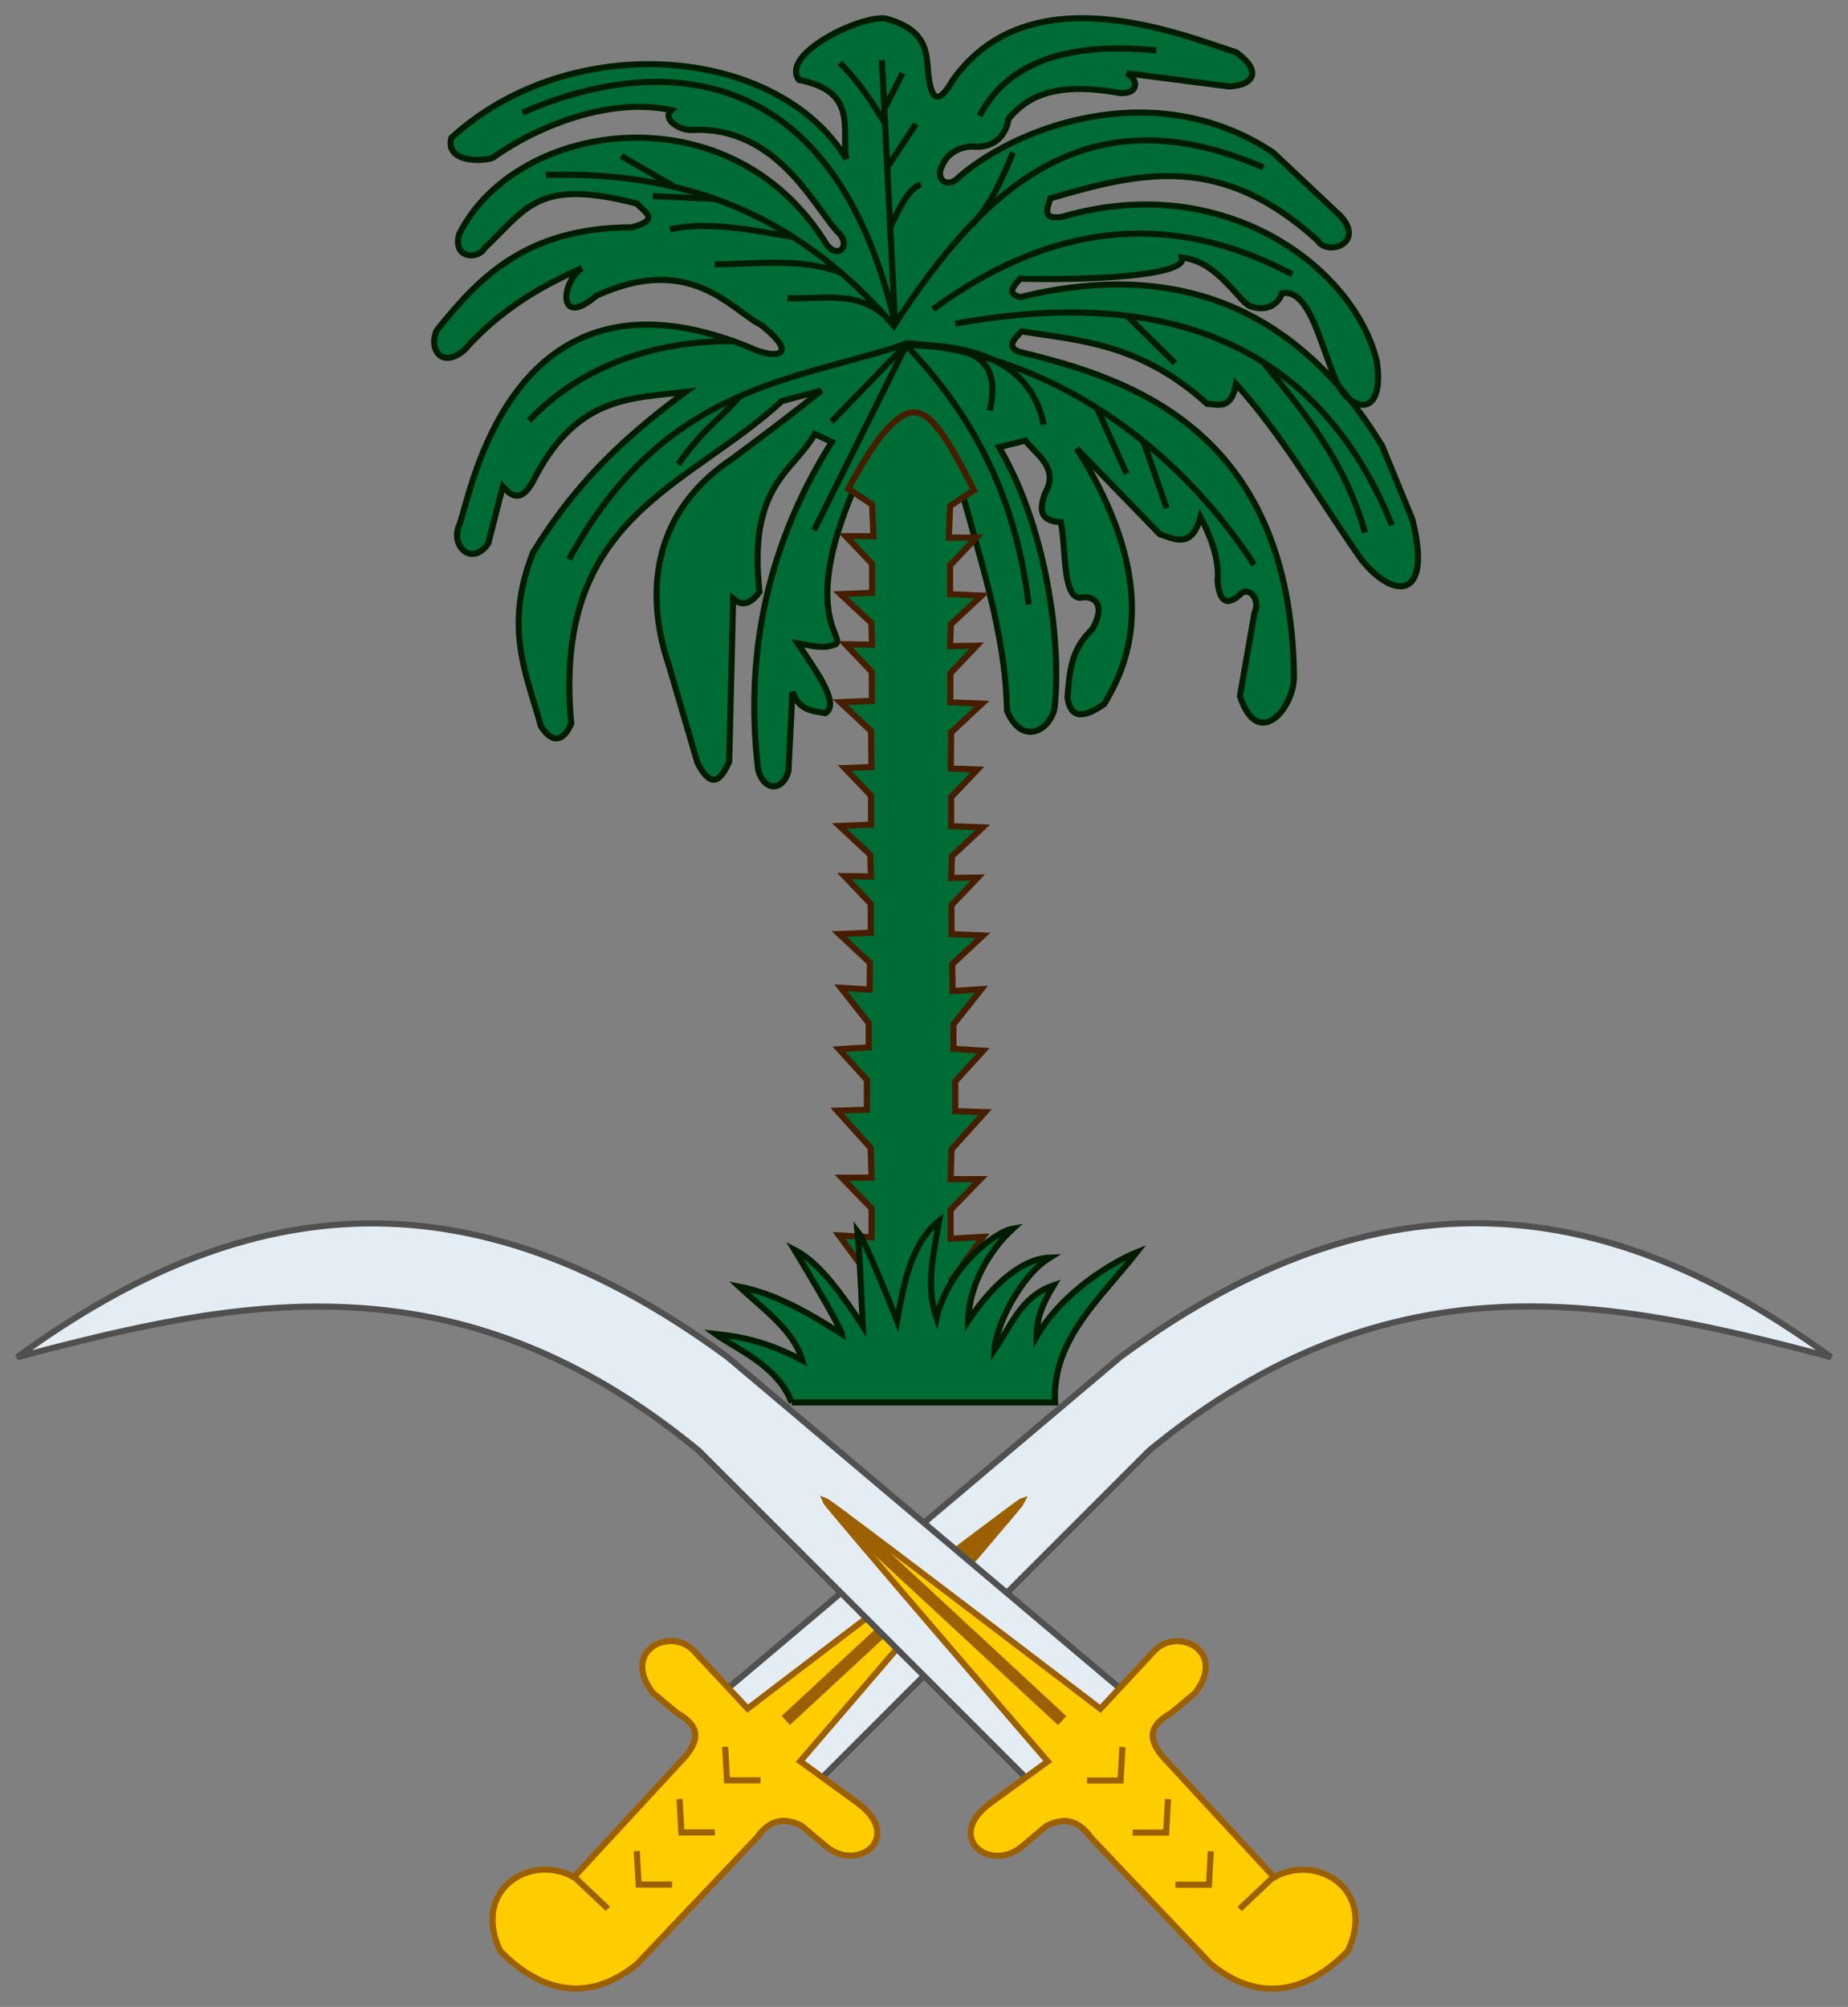 <?xml version="1.0" encoding="utf-8"?>
<svg xmlns="http://www.w3.org/2000/svg" height="662.42" version="1.0" width="610">
  <rect width="100%" height="100%" fill="#808080" stroke="none"/>
  <path d="M 269.378,588.74 379.315,478.802 c 80.235,-66.047 152.798,-49.905 225.09,-30.852 -67.01,-48.723 -141.993,-68.302 -234.65,0 L 238.526,558.757 Z" fill="#e4edf3" fill-rule="evenodd" stroke="#505050" stroke-width="2.022"/>
  <path d="m 249.824,606.556 -39.543,41.715 c -17.211,14.024 -33.157,8.01 -45.192,-4.345 -9.555,-20.274 10.099,-32.305 24.334,-24.334 l 36.936,-39.977 c 6.275,-7.696 2.075,-11.201 -3.042,-14.34 l -7.822,-6.518 c -10.727,-13.991 5.913,-21.91 13.471,-13.905 l 17.816,19.12 c 0,0 89.453,-68.285 90.818,-68.657 -0.496,1.241 -73.437,86.038 -73.437,86.038 l 19.12,13.905 c 14.894,11.134 0.157,22.818 -10.429,14.34 l -8.256,-6.953 c -5.913,-2.975 -10.599,-1.95 -14.774,3.911 z" fill="#fc0" fill-rule="evenodd" stroke="#9c6000" stroke-width="2.022"/>
  <g fill="none" stroke="#9c6000" stroke-width=".919" transform="matrix(2.2,0,0,2.2,1.249,0.711)">
    <path d="m 113.541,266.787 h -5.027 l -0.279,-5.027"/>
    <path d="m 106.699,274.607 h -5.027 l -0.279,-5.027"/>
    <path d="m 100.276,282.426 h -5.027 l -0.279,-5.027"/>
    <path d="m 85.614,281.309 5.027,4.748"/>
  </g>
  <path d="m 332.074,500.536 -72.691,67.346" fill="none" stroke="#9c6000" stroke-width="4.045"/>
  <path d="M 340.622,588.792 230.685,478.854 C 150.45,412.807 77.887,428.949 5.595,448.002 c 67.01,-48.723 141.993,-68.302 234.65,0 L 371.474,558.809 Z" fill="#e4edf3" fill-rule="evenodd" stroke="#505050" stroke-width="2.022"/>
  <path d="m 360.176,606.608 39.543,41.715 c 17.211,14.024 33.157,8.01 45.192,-4.345 9.555,-20.274 -10.099,-32.305 -24.334,-24.334 l -36.936,-39.977 c -6.275,-7.696 -2.075,-11.201 3.042,-14.34 l 7.822,-6.518 c 10.727,-13.991 -5.913,-21.91 -13.471,-13.905 l -17.816,19.12 c 0,0 -89.081,-68.036 -90.818,-68.657 0.62,1.613 73.437,86.038 73.437,86.038 l -19.12,13.905 c -14.894,11.134 -0.157,22.819 10.429,14.34 l 8.256,-6.953 c 5.913,-2.975 10.599,-1.95 14.774,3.911 z" fill="#fc0" fill-rule="evenodd" stroke="#9c6000" stroke-width="2.022"/>
  <g fill="none" stroke="#9c6000" stroke-width=".919" transform="matrix(2.2,0,0,2.2,1.249,0.711)">
    <path d="m 162.534,266.811 h 5.027 l 0.279,-5.027"/>
    <path d="m 169.376,274.63 h 5.027 l 0.279,-5.027"/>
    <path d="m 175.799,282.45 h 5.027 l 0.279,-5.027"/>
    <path d="m 190.46,281.333 -5.027,4.748"/>
  </g>
  <path d="m 277.802,500.427 72.815,67.507" fill="none" stroke="#9c6000" stroke-width="4.045"/>
  <g stroke-width="2.022" transform="translate(0.251,0.1)">
    <path d="m 315.619,156.199 h -31.721 c -21.821,47.163 -3.738,54.597 -8.691,56.49 -4.056,1.541 -8.111,0.197 -12.167,-0.435 6.121,9.167 14.127,20.021 9.125,23.03 -5.794,-0.869 -8.546,-1.448 -10.863,-6.953 l -1.304,26.072 c -1.709,6.575 -7.985,6.982 -9.994,-0.435 -4.618,-38.96 3.459,-75.034 24.334,-108.2 l -5.649,-2.607 c -7.233,12.764 -22.096,16.711 -18.251,52.144 -3.579,4.816 -6.262,4.258 -8.691,2.173 l -1.304,53.883 c -2.64,5.58 -5.507,9.687 -10.429,0.435 l -9.56,-32.59 c -4.764,-13.954 -11.263,-46.172 20.858,-67.788 10.969,-8.092 20.897,-15.663 29.548,-22.596 l -13.036,3.476 c -31.673,29.06 -75.861,38.091 -69.526,106.461 -2.235,5.04 -5.679,7.45 -9.994,0.869 -4.526,-16.7 -12.48,-32.354 -2.607,-57.359 13.386,-21.846 28.91,-37.251 50.406,-53.013 -17.479,2.18 -35.402,1.106 -49.537,27.81 -4.34,9.071 -7.665,6.966 -10.863,3.476 l -4.78,18.685 c -5.278,7.902 -12.671,0.908 -9.56,-6.084 3.621,-8.691 16.391,-90.865 95.598,-58.662 8.926,4.263 17.09,2.946 3.911,-7.387 -9.61,-4.774 -23.115,-23.936 -54.317,-9.56 -12.544,10.813 -11.916,-3.973 -4.78,-9.125 -13.844,6.123 -27.133,13.91 -38.674,26.941 -7.336,6.467 -12.12,-0.047 -9.125,-6.518 13.264,-16.354 28.599,-33.812 64.311,-33.894 9.843,-2.607 3.848,-5.214 1.738,-7.822 -32.972,-8.551 -36.318,1.504 -50.406,14.774 -1.996,3.684 -10.682,3.496 -8.256,-4.78 18.928,-37.796 89.747,-47.958 121.236,3.476 3.532,4.744 7.944,0.875 4.345,-3.476 -7.919,-7.505 -19.955,-35.648 -48.668,-34.328 -4.15,0.366 -10.161,-3.693 -6.953,-6.518 -17.671,-3.945 -40.557,3.034 -58.228,15.209 -0.554,1.567 -16.808,3.192 -14.34,-6.084 39.431,-36.074 107.704,-30.516 130.361,6.953 -1.822,-9.254 4.345,-22.161 -15.643,-26.072 -6.643,-8.947 23.034,-22.648 29.548,-19.989 14.42,4.325 12.199,12.811 13.471,20.423 1.04,5.748 2.954,7.999 7.822,-0.435 25.528,-35.791 76.051,-14.634 93.425,-9.125 8.147,5.75 6.608,10.755 -2.173,11.298 l -33.894,-4.345 c 3.471,1.679 4.542,6.789 -2.173,6.518 -18.312,-3.302 -29.447,-0.667 -36.95,8.677 0.066,0.74 -1.474,10.016 -11.972,8.978 -3.775,0.101 -8.703,1.913 -10.463,7.936 -0.633,3.636 2.414,4.97 5.032,3.149 18.533,-17.001 65.075,-35.414 104.759,-9.185 l 22.161,20.858 c 8.543,8.951 -3.981,13.645 -7.387,8.256 -31.75,-28.88 -58.082,-22.774 -88.211,-13.905 -1.133,3.42 -2.816,7.155 3.911,6.084 53.458,-15.668 96.513,16.918 103.854,47.799 2.59,18.463 -7.981,16.796 -13.036,7.387 -5.752,-13.222 -9.126,-31.476 -18.25,-29.983 0,0 -2.099,7.035 -10.429,4.345 -3.632,-1.173 -10.785,-14.998 -22.596,-16.078 1.829,6.365 -33.724,7.497 -53.448,6.953 -2.008,2.363 -4.704,4.84 0,6.084 50.533,-12.356 90.977,2.371 119.498,49.103 l 9.994,24.334 c 6.774,27.236 -6.562,26.215 -16.947,13.036 -13.625,-19.4 -25.602,-40.448 -41.281,-57.793 -1.577,8.61 -5.765,6.777 -9.56,6.518 -22.007,-19.842 -41.493,-20.783 -61.27,-23.899 -2.526,2.678 -5.36,5.401 0,6.953 37.005,8.84 88.924,26.499 89.949,106.896 0.145,10.395 -11.877,24.863 -17.816,6.518 l 4.78,-27.376 c 2.09,-4.296 -1.581,-8.698 -4.345,-6.518 -4.214,4.051 -7.08,3.612 -7.822,-3.911 0.618,-6.472 -1.639,-13.663 -5.649,-21.292 -2.911,10.569 -8.328,7.357 -13.471,5.649 l -27.376,-28.245 c 31.365,49.466 13.707,75.989 9.125,84.3 -5.152,3.604 -11.07,6.244 -12.167,-2.173 0.722,-9.068 1.256,-15.914 8.256,-22.596 4.617,-8.303 0.319,-10.733 -3.042,-10.429 -7.063,1.865 -5.51,-15.226 -7.387,-24.769 -7.324,-0.394 -7.066,-4.578 -5.214,-9.56 4.591,-8.33 -2.434,-12.304 -6.518,-17.381 l -8.691,2.173 c 16.524,28.078 20.642,67.037 18.251,86.473 -1.908,7.426 -10.819,11.989 -15.643,0.435 -0.409,-26.072 -9.612,-52.144 -16.512,-78.217 z" fill="#006c35" fill-rule="evenodd" stroke="#001c00"/>
    <path d="m 187.576,184.543 c 31.855,-58.7 76.398,-58.941 111.708,-71.36 l -25.059,25.885 v 0 0" fill="none" stroke="#001c00"/>
    <path d="m 244.113,130.502 c -6.76,7.976 -11.335,9.846 -20.497,22.626" fill="none" stroke="#001c00"/>
    <path d="m 268.472,174.885 30.418,-61.052 c 18.422,19.422 35.624,45.322 40.412,85.604" fill="none" stroke="#001c00"/>
    <path d="m 326.459,135.381 c 5.061,-21.927 -12.674,-20.427 -27.669,-21.741 27.79,-0.214 42.012,9.263 45.475,26.425" fill="none" stroke="#001c00"/>
    <path d="m 298.619,113.168 c 47.842,3.514 89.63,33.89 115.081,73.129" fill="none" stroke="#001c00"/>
    <path d="m 361.795,134.459 9.832,21.816" fill="none" stroke="#001c00"/>
    <path d="m 377.158,145.521 7.682,22.123" fill="none" stroke="#001c00"/>
    <path d="m 174.364,138.761 c 17.594,-18.669 42.724,-26.604 67.998,-26.226" fill="none" stroke="#001c00"/>
    <path d="m 179.895,57.643 c 40.242,-1.116 79.802,9.085 114.917,49.777 30.333,-46.921 64.76,-77.184 121.984,-52.235" fill="none" stroke="#001c00"/>
    <path d="m 172.222,37.136 c 24.445,-11.101 98.912,-34.066 122.974,69.526 l -4.345,-86.907" fill="none" stroke="#001c00"/>
    <path d="m 297.667,24.056 -6.028,11.821" fill="none" stroke="#001c00"/>
    <path d="m 302.121,40.786 -9.504,14.32" fill="none" stroke="#001c00"/>
    <path d="m 276.973,20.688 c 6.253,6.11 10.678,13.004 14.936,19.969" fill="none" stroke="#001c00"/>
    <path d="m 291.354,103.66 c -9.922,-8.07 -20.979,-4.784 -31.647,-5.385" fill="none" stroke="#001c00"/>
    <path d="m 277.143,89.756 c -13.827,-4.853 -27.653,-2.619 -41.48,-2.62" fill="none" stroke="#001c00"/>
    <path d="m 261.166,78.08 c -14.021,-2.394 -28.211,-5.225 -40.251,-2.466" fill="none" stroke="#001c00"/>
    <path d="m 204.783,51.348 17.208,9.978" fill="none" stroke="#001c00"/>
    <path d="m 215.23,64.637 20.28,0.914" fill="none" stroke="#001c00"/>
    <path d="m 334.137,50.276 c -3.488,8.189 -6.845,16.412 -13.519,23.805" fill="none" stroke="#001c00"/>
    <path d="M 307.716,101.97 C 344.932,74.741 384.192,68.129 426.321,90.439" fill="none" stroke="#001c00"/>
    <path d="m 323.079,38.213 c 8.557,-16.569 26.893,-24.757 58.381,-21.67" fill="none" stroke="#001c00"/>
    <path d="m 293.582,75.084 c 3.091,-6.793 6.245,-13.141 10.14,-14.296" fill="none" stroke="#001c00"/>
    <path d="m 315.09,106.733 c 73.18,-13.277 120.909,9.326 144.107,66.514" fill="none" stroke="#001c00"/>
    <path d="m 371.934,104.275 15.671,15.509" fill="none" stroke="#001c00"/>
    <path d="m 417.102,119.945 c 13.491,16.427 26.9,32.928 33.185,55.76" fill="none" stroke="#001c00"/>
    <path d="m 321.184,161.717 -7.822,5.214 -0.435,10.429 h 9.125 l -8.691,9.125 v 9.56 l 10.429,0.435 -10.174,9.507 -0.236,7.179 8.761,-0.134 -8.691,9.125 v 9.56 l 10.429,0.435 -10.174,9.507 -0.119,11.918 8.818,0.307 -8.691,9.125 v 9.56 l 10.429,0.435 -10.174,9.507 -0.237,7.179 8.761,-0.134 -8.691,9.125 v 9.56 l 10.429,0.435 -10.174,9.507 0.127,8.849 9.487,-0.61 -9.218,11.676 v 7.989 l 9.832,0.615 -9.218,10.14 v 9.832 l 9.832,0.307 -11.062,12.291 -0.307,9.832 h 9.832 l -9.832,10.14 v 9.525 l 10.754,-0.615 -10.447,14.134 0.307,11.369 -12.792,-0.2 -14.53,-0.275 0.307,-11.369 -10.447,-14.134 10.754,0.615 v -9.525 l -9.832,-10.14 h 9.832 l -0.307,-9.832 -11.061,-12.291 9.832,-0.307 v -9.832 l -9.218,-10.14 9.832,-0.615 v -7.989 l -9.218,-11.676 9.487,0.61 0.127,-8.849 -10.174,-9.507 10.429,-0.435 v -9.56 l -8.691,-9.125 8.761,0.134 -0.236,-7.179 -10.174,-9.507 10.429,-0.435 v -9.56 l -8.691,-9.125 8.818,-0.307 -0.119,-11.918 -10.174,-9.507 10.429,-0.435 v -9.56 l -8.691,-9.125 8.761,0.134 -0.237,-7.179 -10.174,-9.507 10.429,-0.435 v -9.56 l -8.691,-9.125 h 9.125 l -0.435,-10.429 -7.822,-5.214 c 0,0 7.9,-15.462 14.458,-21.423 4.577,-4.16 8.603,-6.145 14.296,0.48 5.656,6.583 12.643,21.418 12.643,21.418 z" fill="#006c35" fill-rule="evenodd" stroke="#471d00"/>
    <path d="m 261.102,462.81 h 86.907 c -1.091,-20.709 14.97,-34.271 26.941,-49.537 -7.484,3.01 -24.33,12.762 -33.025,27.81 -0.007,-7.032 2.687,-12.007 5.649,-16.947 -10.804,3.698 -14.035,13.367 -19.554,21.292 0.392,-7.618 8.358,-24.298 18.251,-30.418 -8.931,0.348 -18.45,8.308 -26.941,20.858 0.3,-12.451 7.512,-23.776 14.774,-30.418 -6.384,1.123 -21.581,13.395 -25.203,29.548 -3.73,-10.719 -0.946,-21.437 0.869,-32.156 -9.118,7.273 -11.588,20.085 -13.905,33.025 0,0 -10.327,-26.269 -13.036,-29.548 0.57,4.848 1.738,31.287 1.738,31.287 -9.27,-14.211 -15.933,-21.827 -22.596,-25.203 0,0 15.216,25.101 15.643,27.81 -10.874,-6.912 -21.878,-13.301 -33.894,-15.643 8.21,7.608 18.094,14.547 20.858,24.334 -12.51,-6.584 -20.716,-7.79 -28.679,-8.691 7.276,5.233 20.302,10.261 25.203,22.596 z" fill="#006c35" fill-rule="evenodd" stroke="#001c00"/>
  </g>
</svg>
